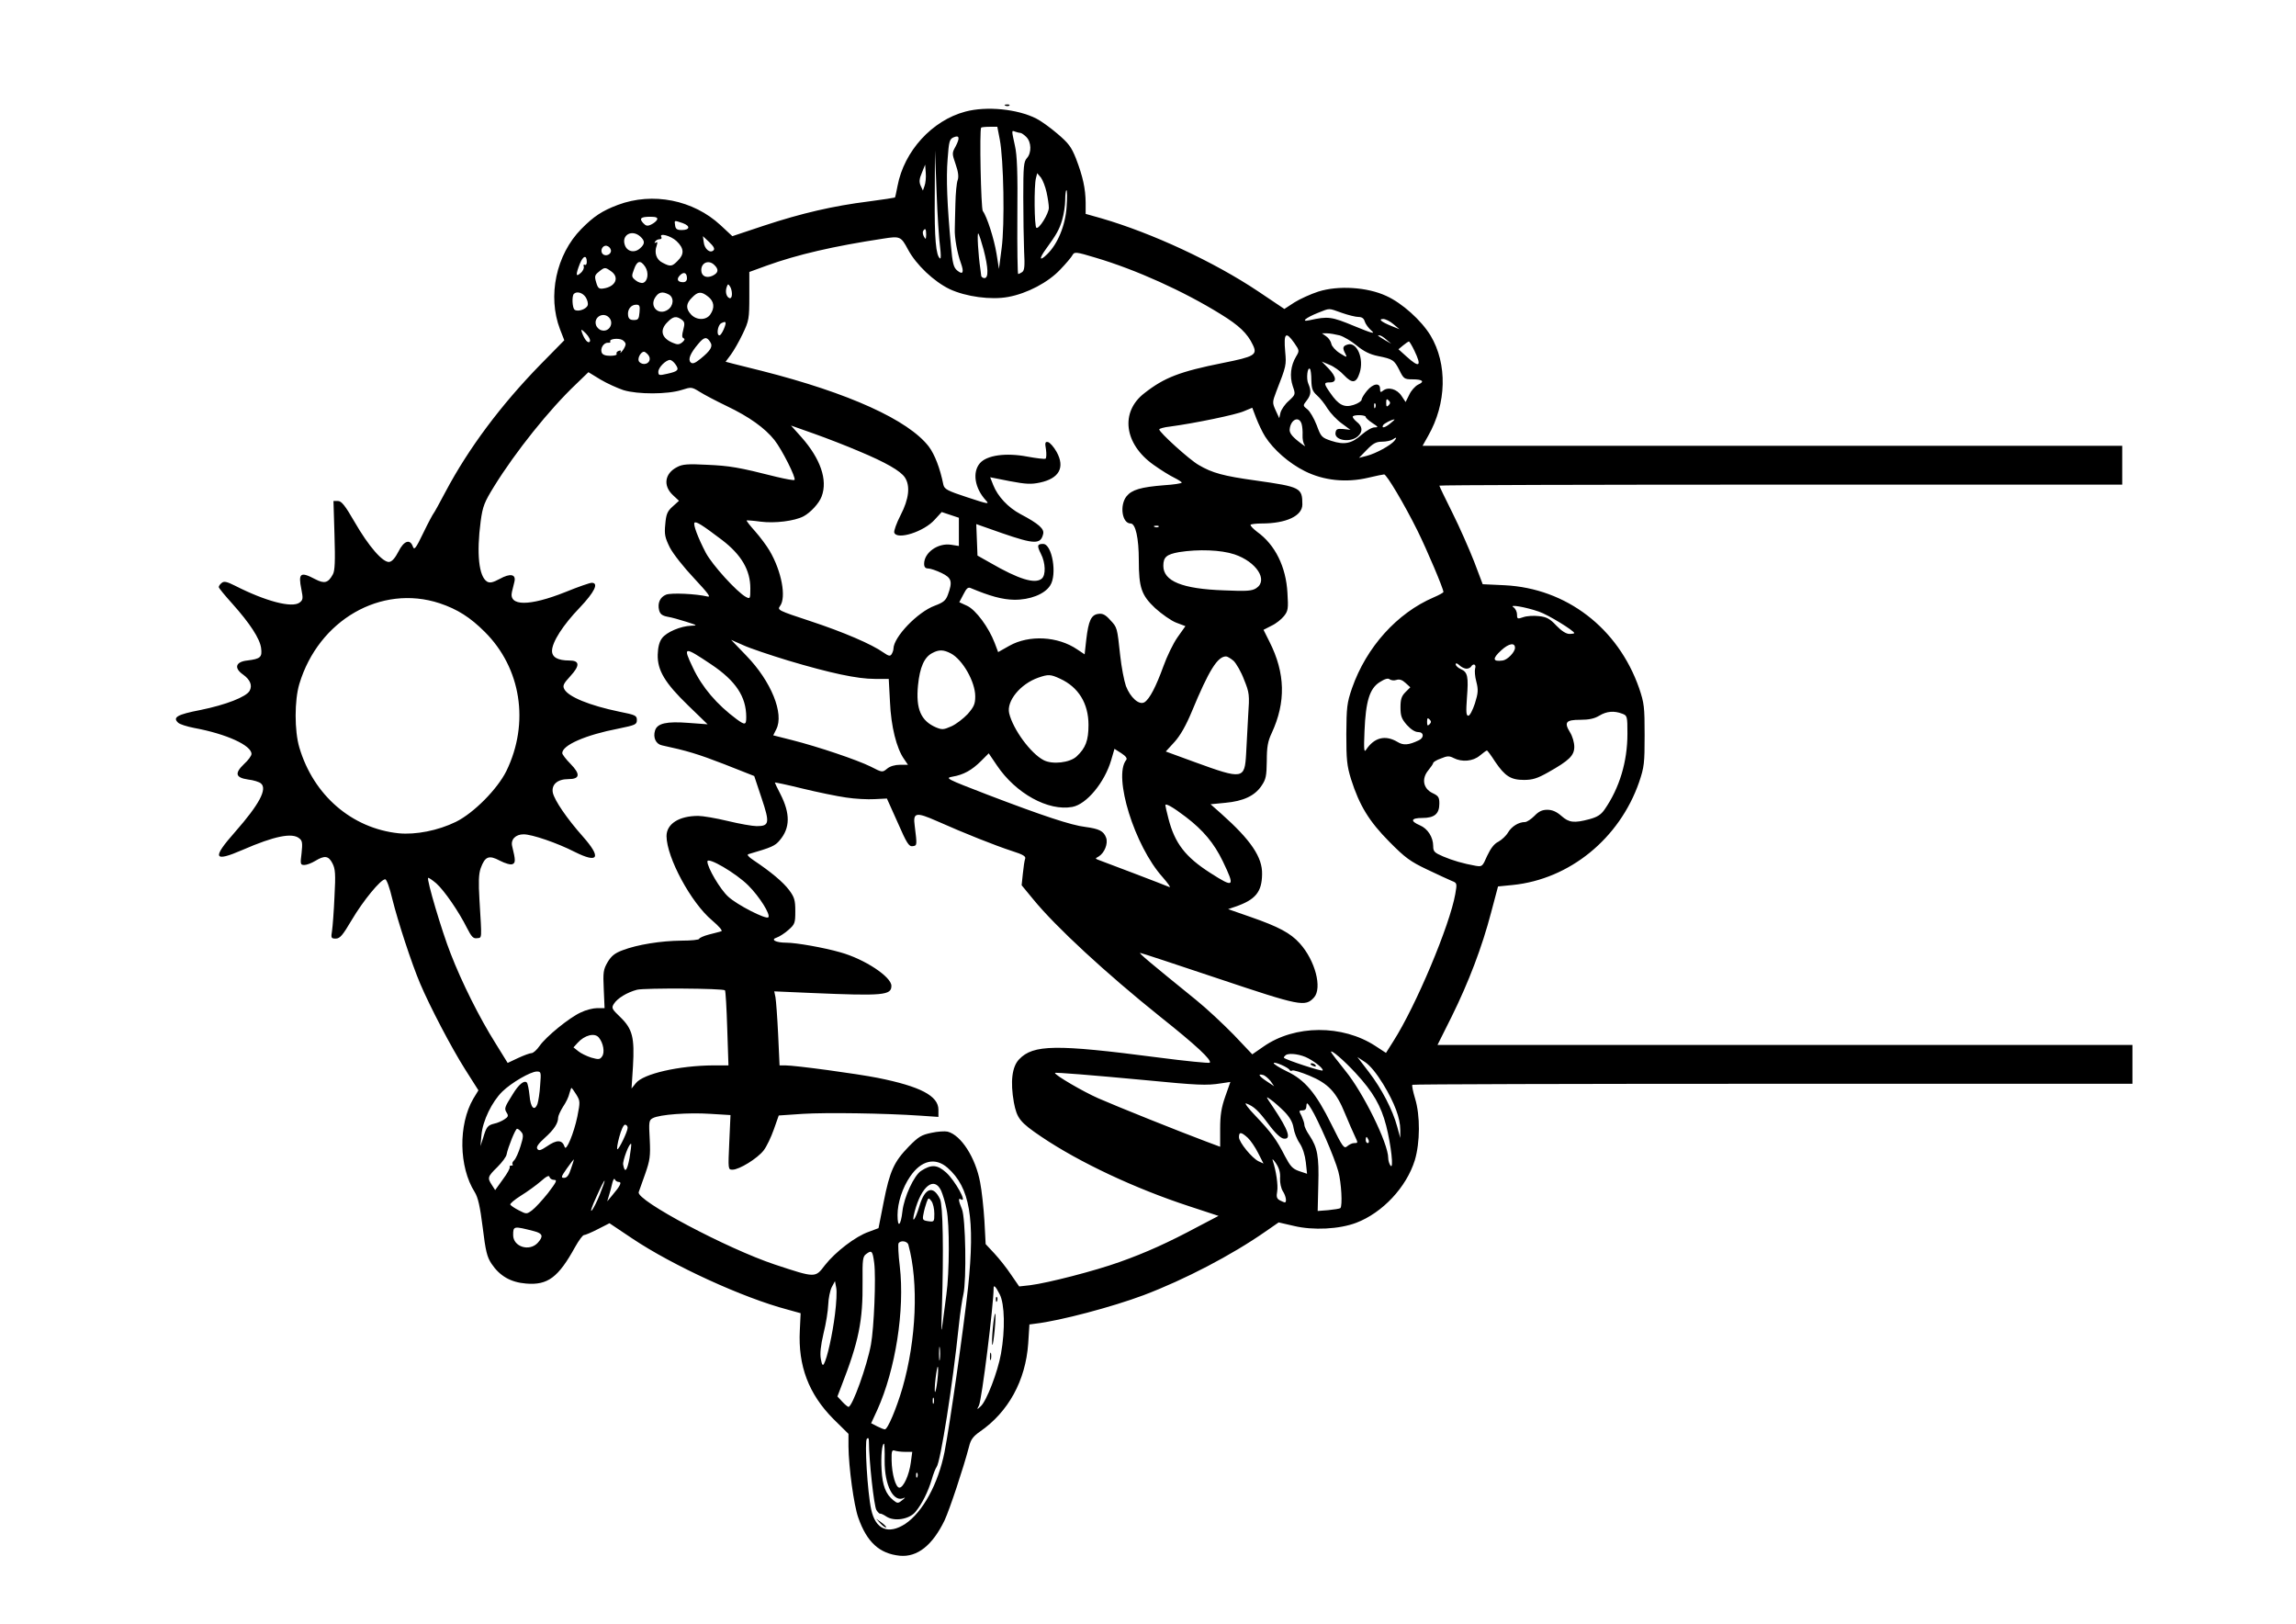 <?xml version="1.0" encoding="UTF-8" standalone="yes"?>
<svg version="1.0" xmlns="http://www.w3.org/2000/svg" width="1123" height="794" viewBox="0 0 1123 794" preserveAspectRatio="xMidYMid meet">
  <g transform="translate(0,794) scale(0.1,-0.1)" fill="#000000" stroke="none">
    <path d="M4918 7423 c7 -3 16 -2 19 1 4 3 -2 6 -13 5 -11 0 -14 -3 -6 -6z"/>
    <path d="M4721 7394 c-162 -43 -299 -193 -331 -363 -6 -30 -11 -56 -13 -57 -1
-1 -58 -10 -127 -19 -176 -22 -330 -58 -512 -118 l-156 -52 -58 54 c-133 123
-331 163 -502 99 -77 -29 -118 -56 -179 -118 -123 -125 -166 -328 -104 -490
l21 -54 -118 -120 c-192 -197 -350 -408 -463 -621 -29 -55 -55 -102 -58 -105
-3 -3 -26 -45 -50 -95 -38 -79 -45 -87 -52 -67 -14 38 -44 27 -70 -25 -16 -31
-31 -49 -45 -51 -31 -4 -101 76 -170 196 -46 80 -64 102 -81 102 l-22 0 5
-167 c4 -128 2 -174 -8 -192 -23 -42 -41 -47 -87 -23 -72 38 -83 29 -67 -50 9
-45 8 -52 -9 -65 -37 -27 -165 6 -316 83 -40 20 -54 23 -65 13 -8 -6 -14 -15
-14 -20 0 -5 30 -41 66 -81 86 -96 135 -171 141 -217 6 -45 -3 -53 -67 -61
-58 -6 -67 -37 -21 -69 35 -25 46 -53 32 -79 -16 -30 -117 -69 -240 -94 -114
-22 -138 -36 -110 -62 8 -8 43 -19 79 -26 157 -29 280 -85 280 -127 0 -9 -16
-31 -36 -49 -48 -46 -42 -67 19 -76 27 -3 55 -12 63 -19 33 -27 -9 -104 -125
-236 -116 -131 -107 -151 36 -89 156 68 243 85 277 56 15 -11 16 -24 11 -72
-7 -54 -6 -58 14 -58 11 0 35 9 53 20 46 28 65 25 84 -12 14 -27 16 -52 10
-162 -3 -72 -9 -148 -12 -168 -6 -35 -4 -38 18 -38 21 0 34 16 79 92 55 93
141 198 163 198 7 0 22 -41 35 -97 27 -109 94 -314 136 -413 48 -113 152 -312
219 -418 l66 -104 -25 -41 c-74 -127 -71 -334 7 -457 16 -26 26 -69 39 -173
14 -115 21 -144 43 -177 40 -60 94 -91 169 -97 106 -9 158 30 240 179 18 32
37 58 43 58 6 0 37 13 68 29 l57 29 112 -75 c199 -133 542 -290 758 -347 l65
-18 -4 -84 c-9 -173 43 -311 164 -433 l74 -73 0 -62 c1 -99 26 -287 48 -348
42 -120 104 -176 203 -186 86 -8 160 51 219 173 25 54 92 255 120 362 8 33 20
49 53 72 139 96 223 249 236 430 l6 94 30 4 c120 14 376 82 528 139 201 76
431 196 596 311 l65 45 74 -17 c95 -23 223 -16 305 15 129 49 246 174 287 306
26 87 27 219 1 303 -10 33 -16 63 -13 66 3 3 797 5 1764 5 l1758 0 0 95 0 95
-1699 0 -1700 0 69 138 c84 170 149 341 193 509 l34 128 71 7 c279 28 523 227
619 503 25 74 27 92 27 230 0 138 -2 156 -27 230 -103 294 -356 488 -658 503
l-107 5 -42 111 c-24 61 -71 168 -106 238 -35 70 -64 130 -64 133 0 3 752 5
1670 5 l1670 0 0 95 0 95 -1711 0 -1711 0 27 48 c91 159 95 352 12 491 -45 74
-139 159 -217 194 -93 43 -234 52 -332 21 -37 -12 -90 -36 -117 -53 l-49 -32
-128 86 c-217 145 -519 285 -766 357 l-78 22 0 56 c-1 68 -13 125 -47 214 -23
58 -37 76 -91 122 -35 30 -81 63 -103 74 -92 47 -244 62 -348 34z m169 -136
c19 -98 25 -416 9 -533 l-13 -100 -12 75 c-12 73 -47 182 -67 208 -9 12 -17
398 -8 408 2 2 21 4 42 4 l37 0 12 -62z m101 32 c5 0 18 -9 29 -20 25 -25 26
-77 3 -103 -16 -17 -18 -41 -18 -191 0 -94 2 -213 4 -264 4 -74 2 -95 -10
-103 -8 -5 -16 -9 -19 -9 -3 0 -5 127 -4 283 2 212 -1 298 -12 345 -17 78 -17
75 2 68 9 -3 20 -6 25 -6z m-317 -66 c-18 -32 -18 -35 0 -87 13 -37 16 -62 10
-78 -5 -13 -10 -64 -11 -114 -1 -49 -3 -106 -3 -125 -2 -42 13 -122 30 -167
16 -45 10 -59 -18 -36 -18 15 -23 34 -31 123 -18 194 -24 328 -16 423 6 84 9
96 28 105 30 13 33 -2 11 -44z m-76 -491 c4 -34 5 -60 0 -57 -20 13 -28 96
-26 304 l1 225 8 -205 c4 -113 12 -233 17 -267z m-76 298 l-8 -23 -11 24 c-8
18 -7 33 6 63 l16 40 3 -40 c2 -23 -1 -51 -6 -64z m597 -32 c6 -27 11 -61 11
-75 0 -28 -48 -106 -61 -98 -10 6 -12 207 -2 243 l6 24 18 -21 c9 -12 22 -45
28 -73z m98 -70 c-6 -92 -44 -183 -96 -233 -37 -36 -40 -22 -6 25 53 73 66 96
80 143 8 27 15 71 15 98 0 26 3 48 6 48 4 0 4 -36 1 -81z m-2003 -63 c-3 -7
-16 -18 -29 -24 -18 -9 -26 -7 -39 7 -21 23 -12 31 35 31 28 0 37 -4 33 -14z
m125 -17 c39 -14 36 -34 -5 -34 -22 0 -30 5 -32 23 -4 26 -5 25 37 11z m1191
-56 c-1 -24 -2 -26 -11 -10 -5 9 -7 22 -4 27 10 17 15 11 15 -17z m-1398 -10
c23 -21 23 -36 -1 -57 -27 -25 -64 -17 -75 16 -17 49 35 78 76 41z m1679 -64
c23 -89 25 -139 4 -139 -8 0 -16 6 -16 13 -1 6 -3 21 -4 32 -10 66 -17 179
-10 173 4 -4 15 -39 26 -79z m-1502 42 c37 -35 39 -64 6 -96 -28 -29 -36 -30
-74 -10 -31 15 -42 49 -29 84 5 16 4 20 -4 15 -7 -4 -8 -3 -4 4 4 7 14 12 22
12 8 0 12 5 9 10 -14 23 45 8 74 -19z m181 -45 c-17 -17 -45 7 -48 40 l-4 29
31 -29 c22 -21 28 -33 21 -40z m951 4 c40 -75 127 -157 204 -194 79 -37 203
-54 287 -38 92 17 195 71 254 134 28 29 55 61 60 71 9 16 16 16 112 -13 199
-59 431 -164 612 -276 91 -56 131 -94 158 -151 23 -48 9 -57 -147 -88 -210
-42 -286 -71 -384 -148 -119 -92 -99 -248 45 -350 35 -25 80 -53 101 -63 20
-10 37 -21 37 -24 0 -4 -39 -10 -87 -13 -113 -9 -157 -22 -183 -54 -35 -44
-22 -133 20 -133 24 0 40 -71 40 -180 0 -134 13 -171 80 -234 32 -29 79 -62
103 -71 l45 -17 -39 -55 c-21 -30 -52 -94 -69 -142 -36 -99 -67 -159 -92 -175
-26 -16 -69 22 -91 79 -9 26 -22 93 -28 149 -15 138 -14 137 -49 174 -22 25
-37 33 -57 30 -36 -4 -49 -33 -60 -126 l-8 -72 -36 24 c-95 65 -236 72 -332
18 l-55 -31 -17 45 c-29 76 -92 161 -134 181 l-39 18 20 38 c15 30 23 37 36
31 93 -39 154 -56 212 -57 77 -1 149 27 176 69 36 53 10 204 -34 204 -29 0
-31 -8 -11 -48 23 -44 25 -105 4 -122 -33 -27 -112 -3 -252 78 l-62 35 -3 77
-3 77 125 -44 c159 -55 190 -56 202 -5 7 25 -20 50 -111 98 -60 32 -111 86
-133 142 l-15 38 96 -19 c79 -15 105 -16 147 -7 95 20 124 74 82 150 -14 25
-33 46 -42 48 -14 3 -16 -3 -10 -36 3 -22 2 -42 -2 -45 -5 -3 -45 2 -89 10
-105 20 -198 7 -232 -32 -38 -44 -26 -122 29 -182 19 -20 12 -19 -91 15 -98
32 -112 40 -117 62 -16 80 -42 147 -71 186 -100 130 -391 262 -816 370 -56 14
-119 30 -140 35 l-38 10 26 35 c14 19 40 64 58 102 30 63 32 73 32 184 l0 118
85 31 c150 54 326 95 570 132 82 13 87 11 121 -53z m-1453 -3 c4 -20 -25 -34
-40 -19 -15 15 -1 44 19 40 10 -2 19 -11 21 -21z m-118 -58 c0 -11 -4 -17 -10
-14 -5 3 -7 0 -5 -8 3 -7 -3 -22 -15 -32 -24 -22 -25 -9 -4 45 16 40 34 45 34
9z m286 -24 c18 -28 13 -70 -10 -78 -8 -3 -25 2 -37 12 -20 16 -21 20 -8 54
15 43 32 47 55 12z m338 9 c23 -22 20 -39 -10 -53 -30 -13 -54 -1 -54 28 0 37
37 52 64 25z m-506 -30 c44 -30 23 -77 -38 -85 -20 -3 -26 2 -34 30 -9 30 -7
36 13 52 28 23 31 23 59 3z m372 -35 c0 -12 -7 -19 -19 -19 -27 0 -34 15 -15
34 19 19 34 12 34 -15z m220 -77 c0 -15 -5 -22 -12 -20 -16 6 -22 33 -13 56 5
14 7 14 15 2 6 -8 10 -25 10 -38z m-715 -16 c8 -13 13 -31 9 -40 -7 -18 -47
-32 -63 -21 -12 7 -15 68 -4 78 14 14 43 6 58 -17z m406 14 c27 -15 24 -56 -5
-75 -45 -30 -91 16 -61 61 17 26 35 30 66 14z m193 -11 c29 -23 33 -54 10 -87
-20 -29 -67 -29 -94 0 -27 29 -25 54 5 83 29 30 45 31 79 4z m-336 -76 c-3
-33 -6 -38 -28 -38 -18 0 -26 6 -28 23 -4 28 14 52 40 52 16 0 19 -6 16 -37z
m3435 -3 c31 -11 68 -20 81 -20 17 0 27 -7 31 -22 4 -13 19 -33 33 -45 21 -18
2 -13 -83 22 -113 47 -129 49 -220 29 -45 -10 -19 12 41 36 61 24 49 24 117 0z
m-3585 -22 c28 -28 1 -75 -37 -63 -11 3 -23 15 -26 26 -12 38 35 65 63 37z
m356 -11 c15 -11 16 -19 8 -50 -7 -26 -7 -37 1 -41 8 -3 6 -10 -6 -20 -15 -12
-24 -12 -45 -3 -57 23 -67 63 -27 102 27 28 43 31 69 12z m3481 -22 l30 -25
-40 16 c-49 20 -66 34 -39 34 10 0 33 -11 49 -25z m-3275 -25 c-7 -16 -16 -30
-21 -30 -16 0 -9 49 8 59 25 13 28 7 13 -29z m-655 -60 c-8 -12 -26 8 -39 45
-6 17 -2 16 20 -6 15 -16 23 -32 19 -39z m3667 30 c20 -6 58 -28 84 -50 34
-28 64 -43 103 -51 74 -15 80 -19 106 -70 20 -41 24 -44 63 -44 51 0 62 -11
28 -26 -14 -7 -34 -29 -43 -49 l-18 -36 -20 30 c-22 34 -66 46 -91 25 -11 -9
-14 -8 -14 10 0 31 -34 26 -64 -10 -14 -17 -26 -36 -26 -43 0 -7 -17 -19 -39
-26 -46 -15 -74 -1 -115 59 -32 46 -32 51 -1 51 35 0 32 27 -7 68 l-33 34 38
-16 c21 -8 53 -31 71 -51 40 -42 60 -39 76 11 23 70 -13 154 -59 139 -24 -7
-26 -17 -10 -46 9 -18 7 -18 -28 4 -21 13 -39 34 -41 45 -2 12 -13 29 -25 37
l-21 15 24 0 c14 0 42 -5 62 -10z m-221 -38 c25 -36 25 -38 8 -66 -26 -44 -32
-96 -16 -144 14 -41 14 -41 -19 -72 -19 -16 -37 -43 -41 -58 l-6 -27 -18 39
c-16 36 -16 40 3 90 50 128 50 130 44 197 -8 91 3 101 45 41z m450 17 l24 -20
-30 17 c-39 24 -40 24 -28 24 6 0 21 -9 34 -21z m-3721 -22 c0 -7 -7 -22 -16
-33 -8 -10 -13 -13 -9 -7 4 9 1 11 -9 7 -9 -3 -13 -10 -10 -15 3 -5 -11 -9
-31 -9 -24 0 -38 5 -42 16 -8 21 10 49 31 48 9 -1 14 2 11 6 -7 12 37 18 58 8
9 -5 17 -14 17 -21z m414 10 c14 -21 2 -41 -47 -81 -28 -23 -40 -27 -49 -18
-14 14 -2 44 37 90 29 35 42 37 59 9z m3444 -42 c37 -77 25 -86 -38 -29 l-40
36 23 19 c12 10 24 18 28 19 3 0 15 -20 27 -45z m-3748 -20 c17 -20 5 -45 -20
-45 -11 0 -23 7 -26 15 -6 15 11 45 26 45 4 0 13 -7 20 -15z m134 -47 c19 -27
13 -34 -41 -46 -39 -9 -43 -8 -43 10 0 21 36 57 57 58 6 0 19 -10 27 -22z
m3110 -78 c1 -41 6 -54 27 -73 14 -12 38 -41 52 -65 15 -23 46 -56 70 -73 l42
-31 -35 4 c-30 2 -35 0 -38 -19 -5 -37 73 -49 109 -17 26 23 24 49 -6 72 -13
11 -21 22 -18 26 10 9 63 7 63 -3 0 -5 15 -18 33 -30 29 -19 30 -21 10 -21
-13 0 -40 -16 -62 -35 -49 -44 -85 -52 -149 -31 -48 16 -51 20 -72 77 -13 33
-33 68 -45 77 -23 18 -23 19 -4 43 22 28 23 48 8 83 -11 24 -4 84 8 72 4 -3 7
-29 7 -56z m-3364 -48 c69 -21 215 -21 284 1 47 15 49 15 88 -9 22 -14 81 -45
133 -70 109 -52 186 -107 233 -166 37 -47 107 -186 98 -195 -3 -3 -42 4 -88
15 -186 47 -228 54 -339 59 -94 5 -121 3 -147 -11 -61 -31 -70 -91 -21 -137
l30 -28 -31 -28 c-26 -23 -32 -38 -36 -86 -5 -50 -2 -65 22 -114 16 -31 68
-97 119 -151 69 -74 84 -94 65 -89 -55 13 -176 19 -202 9 -30 -12 -43 -42 -34
-77 5 -18 15 -26 41 -31 20 -3 61 -15 93 -25 53 -17 55 -18 22 -19 -51 -2
-120 -31 -142 -61 -13 -17 -20 -44 -21 -80 -2 -77 35 -139 150 -250 l94 -91
-95 7 c-105 8 -151 -2 -162 -37 -11 -35 4 -67 34 -73 121 -26 175 -42 304 -92
l147 -58 36 -108 c41 -122 38 -137 -24 -137 -20 0 -83 11 -141 25 -58 14 -123
25 -145 25 -94 0 -155 -39 -155 -99 1 -105 120 -326 223 -412 34 -29 53 -51
45 -53 -7 -2 -34 -10 -60 -16 -27 -7 -48 -17 -48 -21 0 -5 -39 -9 -87 -9 -100
-1 -215 -19 -288 -47 -38 -14 -55 -28 -73 -58 -21 -36 -23 -50 -19 -132 l4
-93 -36 0 c-20 0 -56 -9 -80 -21 -56 -25 -171 -119 -202 -164 -13 -19 -31 -35
-39 -35 -8 0 -38 -11 -66 -24 l-51 -24 -60 97 c-78 124 -164 296 -219 438 -43
109 -118 362 -110 370 2 2 20 -10 40 -27 39 -35 109 -136 150 -218 22 -43 31
-53 49 -50 25 3 24 -11 12 188 -5 86 -4 125 6 154 21 58 40 66 94 37 25 -13
52 -21 61 -17 16 6 16 19 -1 88 -8 33 17 58 56 58 41 0 164 -42 250 -86 116
-58 132 -29 40 75 -79 89 -138 176 -147 214 -8 40 22 67 76 67 57 0 60 24 10
75 -22 22 -40 46 -40 52 0 39 114 89 275 120 83 17 90 20 90 42 0 22 -7 25
-87 41 -144 30 -248 72 -268 110 -9 17 -4 27 30 64 47 51 46 76 -5 76 -57 0
-85 16 -85 47 0 43 54 127 136 212 72 76 94 121 58 121 -9 0 -67 -20 -128 -45
-178 -71 -279 -70 -262 1 3 13 9 35 12 49 9 37 -20 43 -72 14 -34 -18 -48 -21
-62 -13 -40 25 -52 137 -31 295 10 74 18 93 66 171 104 168 270 376 401 500
l60 58 59 -36 c32 -19 83 -42 113 -52z m3742 -74 c-9 -9 -12 -7 -12 12 0 19 3
21 12 12 9 -9 9 -15 0 -24z m-65 -10 c-3 -8 -6 -5 -6 6 -1 11 2 17 5 13 3 -3
4 -12 1 -19z m-539 -143 c41 -64 116 -130 194 -169 92 -46 202 -58 311 -32 38
9 72 16 77 16 12 0 98 -144 163 -275 47 -95 127 -284 127 -300 0 -3 -21 -15
-47 -26 -180 -77 -330 -244 -400 -444 -25 -73 -27 -93 -28 -225 0 -125 3 -155
23 -220 41 -129 88 -206 187 -306 78 -79 103 -97 185 -136 52 -25 107 -50 121
-56 26 -10 26 -12 17 -64 -27 -153 -192 -546 -303 -720 l-36 -57 -52 34 c-161
105 -394 104 -547 -3 l-55 -38 -91 96 c-51 52 -133 129 -184 170 -227 184
-282 230 -273 230 5 0 177 -57 383 -126 400 -134 424 -139 467 -92 41 46 6
181 -70 265 -45 50 -103 81 -241 129 l-109 38 35 12 c99 34 130 72 131 159 2
83 -55 167 -200 296 l-52 46 72 7 c88 8 144 34 177 83 22 32 25 48 26 122 0
68 5 96 24 136 70 151 67 293 -11 447 l-29 58 39 20 c22 10 49 32 61 47 20 25
22 36 17 114 -7 127 -60 235 -148 298 -21 16 -35 31 -32 35 3 3 28 6 54 6 120
0 199 37 199 93 0 82 -9 86 -227 117 -159 22 -214 37 -280 76 -46 26 -193 160
-193 174 0 4 24 11 53 14 120 16 323 58 361 75 l41 17 19 -50 c11 -28 30 -69
44 -91z m178 63 c4 -13 6 -38 5 -56 -1 -18 3 -41 11 -50 7 -9 -7 0 -32 20 -33
26 -44 43 -42 59 5 48 45 66 58 27z m435 2 c-25 -21 -46 -27 -36 -9 6 9 41 27
55 28 3 0 -6 -9 -19 -19z m-2601 -136 c132 -55 205 -97 226 -129 27 -41 20
-105 -21 -184 -20 -39 -34 -78 -31 -86 14 -37 146 5 198 64 l34 37 42 -14 42
-14 0 -69 0 -69 -38 6 c-64 10 -132 -38 -132 -93 0 -16 6 -23 20 -23 11 0 40
-10 65 -22 50 -24 55 -42 31 -107 -10 -27 -21 -37 -64 -53 -84 -31 -201 -153
-202 -210 0 -7 -4 -19 -9 -27 -7 -11 -14 -10 -40 8 -56 40 -195 100 -359 154
-155 51 -161 54 -147 73 32 42 8 171 -51 271 -14 24 -46 67 -70 94 -25 28 -44
52 -42 54 2 1 32 -1 68 -6 70 -9 166 3 210 26 34 18 77 64 89 98 30 80 -6 184
-99 289 l-51 57 113 -40 c62 -22 160 -60 218 -85z m2620 50 c-20 -23 -89 -61
-134 -73 l-39 -10 38 39 c31 32 46 40 75 40 19 0 42 5 50 10 21 14 24 12 10
-6z m-3288 -485 c94 -72 138 -147 138 -236 0 -52 -1 -53 -22 -42 -44 24 -164
156 -196 216 -38 73 -63 139 -55 147 8 7 36 -10 135 -85z m2135 65 c-3 -3 -12
-4 -19 -1 -8 3 -5 6 6 6 11 1 17 -2 13 -5z m371 -135 c107 -36 166 -126 107
-165 -21 -14 -46 -16 -158 -11 -205 7 -297 45 -297 120 0 43 16 56 77 67 95
15 205 11 271 -11z m-3888 -239 c87 -29 150 -69 221 -140 178 -177 220 -445
106 -680 -44 -89 -160 -206 -247 -249 -88 -43 -197 -64 -280 -56 -229 24 -417
186 -486 420 -24 81 -24 230 0 310 94 313 400 489 686 395z m5377 -41 c45 -15
173 -94 173 -105 0 -2 -11 -4 -24 -4 -16 0 -39 15 -64 41 -31 33 -47 42 -85
46 -25 3 -59 1 -76 -5 -29 -10 -31 -9 -31 13 0 13 -8 29 -17 35 -26 16 58 2
124 -21z m-3673 -239 c208 -62 339 -90 425 -90 l68 0 6 -112 c5 -120 32 -228
69 -280 l19 -28 -39 0 c-24 0 -49 -7 -63 -19 -23 -19 -24 -19 -80 10 -67 33
-256 97 -386 130 l-91 23 15 30 c39 76 -25 234 -146 359 l-75 78 59 -26 c32
-15 131 -48 219 -75z m3556 62 c0 -21 -37 -59 -60 -62 -50 -7 -52 9 -7 50 37
34 67 39 67 12z m-3930 -82 c119 -80 170 -157 170 -257 0 -39 -6 -40 -47 -10
-96 71 -169 156 -214 252 -50 105 -45 106 91 15z m1170 55 c58 -30 120 -139
120 -210 0 -38 -6 -51 -37 -87 -21 -22 -57 -50 -80 -60 -38 -17 -46 -17 -75
-5 -74 32 -99 90 -88 205 9 90 31 139 71 159 32 17 54 16 89 -2z m1384 -37
c13 -13 37 -54 51 -92 26 -64 27 -74 20 -175 -3 -58 -8 -142 -10 -186 -7 -126
-15 -128 -251 -42 l-142 52 43 47 c28 31 56 80 85 150 83 200 125 268 167 268
6 0 23 -10 37 -22z m1139 -38 c9 0 19 5 22 10 11 18 27 11 20 -9 -3 -11 -1
-40 6 -65 10 -39 9 -55 -7 -106 -11 -33 -25 -60 -32 -60 -11 0 -12 18 -7 88 8
103 4 125 -30 140 -14 6 -25 17 -25 23 0 8 7 6 18 -4 10 -10 26 -17 35 -17z
m-1988 -49 c90 -41 139 -121 139 -226 0 -76 -14 -113 -58 -154 -33 -31 -119
-41 -162 -18 -63 33 -149 150 -168 229 -14 59 54 143 142 174 49 17 60 17 107
-5z m1645 -6 c15 5 29 0 45 -15 l23 -21 -24 -24 c-19 -19 -24 -35 -24 -74 0
-42 5 -56 31 -86 20 -22 40 -35 56 -35 27 0 30 -27 3 -40 -50 -24 -76 -26
-105 -8 -59 35 -113 22 -153 -38 -10 -16 -12 -1 -8 91 6 146 25 208 74 239 25
16 41 21 49 14 7 -5 22 -7 33 -3z m1104 -165 c25 -9 26 -12 26 -98 0 -137 -39
-266 -112 -371 -18 -26 -37 -37 -74 -47 -75 -20 -100 -17 -137 16 -24 21 -45
30 -69 30 -25 0 -42 -8 -63 -30 -16 -16 -37 -30 -46 -30 -31 0 -65 -21 -83
-51 -9 -16 -31 -36 -47 -45 -21 -10 -38 -33 -55 -69 -23 -53 -25 -54 -56 -49
-62 11 -113 26 -160 46 -42 18 -48 24 -48 50 0 44 -27 86 -65 102 -49 21 -44
36 12 36 59 0 83 20 83 70 0 31 -4 38 -34 52 -45 22 -54 70 -20 111 13 16 24
32 24 36 0 4 17 15 38 22 31 13 41 13 62 2 41 -21 95 -16 128 12 17 14 32 25
35 25 2 0 21 -25 40 -55 48 -71 77 -89 141 -89 41 0 65 7 118 37 103 58 128
82 128 125 0 21 -9 52 -21 71 -30 49 -20 61 50 61 43 0 70 6 93 20 36 22 73
25 112 10z m-942 -52 c-9 -9 -12 -7 -12 12 0 19 3 21 12 12 9 -9 9 -15 0 -24z
m-1484 -175 c-64 -80 41 -420 179 -573 26 -30 41 -51 33 -48 -28 12 -325 125
-345 132 -19 7 -19 8 -2 17 29 17 48 64 37 93 -12 32 -34 43 -101 52 -69 8
-210 55 -477 157 -205 79 -211 82 -173 89 54 9 95 32 140 77 l37 37 40 -59
c92 -137 251 -225 369 -203 70 13 158 120 190 229 l16 55 33 -21 c23 -15 31
-26 24 -34z m-1370 -183 c44 -7 107 -10 140 -8 l60 3 53 -118 c44 -101 55
-118 73 -115 22 3 22 3 10 100 -9 65 6 68 108 23 137 -61 289 -121 366 -146
57 -18 71 -27 66 -39 -3 -8 -8 -41 -11 -72 l-6 -57 56 -68 c110 -135 357 -363
623 -576 175 -139 253 -212 241 -224 -4 -3 -118 8 -255 26 -498 65 -608 63
-677 -9 -35 -36 -44 -109 -26 -211 15 -78 29 -97 136 -169 184 -124 456 -252
722 -339 l143 -47 -103 -54 c-140 -75 -252 -126 -382 -172 -120 -43 -349 -102
-436 -113 l-54 -6 -40 58 c-21 32 -58 78 -81 103 l-43 46 -6 114 c-4 63 -13
148 -21 188 -22 120 -93 231 -159 248 -13 3 -49 1 -80 -6 -48 -10 -63 -19
-110 -67 -72 -74 -93 -119 -123 -272 l-25 -127 -48 -18 c-64 -22 -163 -98
-214 -163 -48 -63 -45 -63 -245 3 -234 78 -679 314 -666 354 3 8 17 49 32 90
23 66 26 86 22 168 -5 86 -4 94 15 104 34 18 174 28 281 21 l99 -6 -6 -134
c-6 -132 -6 -133 16 -133 33 0 122 55 152 94 15 19 37 66 50 103 l24 68 118 8
c115 7 400 3 576 -9 l87 -6 0 35 c0 68 -88 114 -297 156 -101 20 -402 61 -452
61 l-28 0 -7 152 c-4 83 -10 164 -13 181 l-6 29 184 -8 c351 -15 389 -11 389
35 0 44 -131 131 -250 164 -80 23 -216 47 -264 47 -52 0 -79 15 -47 25 12 4
38 20 57 37 32 28 34 34 34 92 0 53 -4 68 -30 103 -29 39 -90 90 -174 146 -26
17 -34 28 -25 30 113 33 130 40 153 68 51 60 52 130 3 226 -15 29 -27 54 -27
56 0 2 61 -11 134 -29 74 -18 171 -38 214 -44z m1662 -95 c85 -65 138 -128
181 -217 61 -127 56 -132 -61 -57 -122 78 -174 145 -205 266 -8 31 -15 61 -15
65 0 12 37 -9 100 -57z m-2140 -335 c56 -56 110 -143 98 -156 -12 -11 -153 61
-196 101 -39 35 -102 142 -102 172 0 25 140 -57 200 -117z m-114 -513 c3 -3 8
-87 11 -186 l6 -181 -74 0 c-168 -1 -343 -41 -379 -87 l-21 -26 7 109 c8 140
-2 182 -62 240 -41 39 -44 45 -32 64 17 28 65 57 114 70 39 9 420 7 430 -3z
m-617 -231 c22 -26 30 -73 16 -92 -11 -16 -17 -16 -53 -6 -22 7 -51 21 -63 31
l-24 19 20 22 c34 38 84 51 104 26z m3703 -175 c84 -91 123 -159 148 -256 24
-94 38 -218 21 -195 -6 8 -11 25 -11 37 0 72 -123 321 -210 427 -38 47 -70 89
-70 92 0 13 63 -41 122 -105z m-232 73 c39 -21 75 -52 69 -59 -6 -5 -177 51
-189 62 -2 2 2 8 10 14 18 11 74 3 110 -17z m365 -125 c57 -94 84 -168 84
-224 l0 -40 -15 55 c-22 82 -76 186 -139 268 l-56 73 38 -25 c25 -17 56 -55
88 -107z m-457 68 c2 -4 8 -5 13 -2 4 3 42 -8 83 -25 93 -39 132 -80 175 -186
18 -43 39 -92 47 -108 17 -36 17 -36 -3 -36 -9 0 -24 -7 -33 -15 -16 -14 -22
-6 -78 107 -75 152 -130 218 -218 259 -35 17 -64 35 -64 40 0 10 73 -21 78
-34z m-3666 -74 c-2 -38 -9 -78 -13 -91 -15 -39 -34 -19 -39 41 -3 30 -9 59
-13 63 -13 13 -40 -9 -69 -57 -41 -65 -42 -70 -30 -90 10 -15 8 -21 -11 -33
-12 -8 -34 -18 -50 -21 -32 -8 -38 -16 -54 -70 l-13 -40 5 55 c6 69 51 162
102 212 44 43 138 98 169 98 21 0 21 -4 16 -67z m2958 25 c257 -25 302 -27
371 -16 l47 7 -25 -71 c-19 -54 -25 -91 -25 -158 l0 -88 -67 25 c-131 49 -438
172 -529 212 -75 33 -212 113 -212 124 0 4 183 -11 440 -35z m614 -4 l18 -26
-36 24 c-38 25 -47 39 -18 31 9 -2 25 -16 36 -29z m-3395 -67 c19 -31 19 -36
5 -107 -17 -82 -55 -173 -62 -149 -12 36 -38 37 -87 3 -30 -20 -40 -23 -47
-12 -6 9 5 25 36 53 46 41 66 72 66 100 0 8 11 32 24 53 14 20 28 49 31 65 4
15 9 27 10 27 2 0 13 -15 24 -33z m3464 -84 c26 -27 40 -52 44 -79 3 -21 16
-55 30 -75 15 -23 26 -58 30 -93 l6 -56 -39 13 c-32 11 -43 24 -69 73 -41 81
-68 117 -144 197 -36 37 -56 65 -46 61 38 -14 60 -35 110 -102 31 -42 59 -68
73 -70 40 -6 25 40 -50 152 -38 56 -39 58 -12 38 16 -11 46 -38 67 -59z m202
-132 c25 -57 53 -129 61 -160 15 -55 21 -168 10 -179 -4 -3 -30 -7 -59 -10
l-52 -4 3 128 c4 139 -4 182 -43 241 -14 20 -25 43 -25 52 0 9 -7 28 -14 44
-14 25 -13 27 5 27 13 0 19 7 19 23 1 18 5 15 25 -18 14 -22 45 -87 70 -144z
m-3415 54 c0 -18 -42 -105 -50 -105 -4 0 0 27 9 60 9 34 21 60 28 60 7 0 13
-7 13 -15z m-520 -21 c11 -12 10 -25 -4 -69 -9 -30 -23 -61 -31 -69 -8 -7 -11
-16 -8 -20 4 -3 1 -6 -6 -6 -7 0 -10 -3 -8 -7 3 -5 -12 -32 -33 -60 l-38 -53
-16 25 c-23 35 -21 41 27 88 23 23 44 51 45 62 7 35 43 125 51 125 5 0 14 -7
21 -16z m3553 -28 c14 -13 37 -47 51 -75 l26 -51 -24 11 c-32 15 -96 93 -96
118 0 27 11 26 43 -3z m591 -11 c3 -8 1 -15 -4 -15 -6 0 -10 7 -10 15 0 8 2
15 4 15 2 0 6 -7 10 -15z m-3615 -89 c-12 -63 -23 -75 -31 -31 -3 20 31 109
39 101 2 -2 -2 -33 -8 -70z m3182 -98 c-1 -23 5 -50 14 -64 15 -23 20 -54 9
-54 -3 0 -14 5 -24 10 -15 8 -18 17 -13 44 5 30 -5 100 -22 151 -4 11 3 5 16
-14 16 -24 22 -46 20 -73z m-3468 47 c-10 -32 -20 -45 -34 -45 -16 0 -15 5 13
45 18 25 33 45 34 45 2 0 -4 -20 -13 -45z m1842 4 c109 -96 135 -247 100 -585
-21 -195 -89 -671 -115 -804 -31 -157 -107 -295 -192 -352 -83 -54 -146 -28
-167 71 -18 83 -33 333 -21 345 7 7 10 3 10 -13 0 -90 25 -319 37 -336 7 -11
16 -19 18 -17 3 1 17 -5 30 -14 39 -26 113 -14 143 23 32 39 61 97 79 157 8
28 19 56 24 62 19 23 79 403 109 694 6 58 16 125 22 150 16 71 11 374 -7 417
-17 41 -19 57 -5 48 34 -21 -28 91 -72 131 -44 39 -72 41 -123 8 -34 -22 -83
-127 -91 -197 -8 -72 -24 -85 -24 -19 0 60 24 134 62 189 54 79 123 95 183 42z
m-1924 -59 c16 0 10 -11 -31 -65 -28 -35 -63 -73 -78 -84 -26 -19 -27 -19 -64
0 -20 10 -39 23 -42 28 -3 4 20 24 52 44 31 19 75 51 97 70 28 25 41 31 43 21
2 -8 12 -14 23 -14z m315 -10 c17 0 9 -18 -31 -65 l-25 -30 9 30 c5 17 13 44
16 60 4 17 10 24 12 18 3 -7 11 -13 19 -13z m-92 -61 c-14 -35 -32 -71 -40
-79 -8 -8 2 22 23 67 20 45 38 81 40 79 2 -1 -9 -32 -23 -67z m1669 19 c8 -18
21 -60 27 -93 15 -71 14 -309 -1 -415 -5 -41 -14 -106 -19 -145 -6 -52 -7 -31
-3 77 9 278 5 505 -9 534 -33 69 -74 56 -100 -31 -21 -72 -42 -97 -24 -29 33
124 95 173 129 102z m-33 -113 c0 -40 -1 -41 -30 -37 -27 4 -29 7 -23 36 3 17
10 42 15 56 9 24 10 24 24 6 8 -11 14 -38 14 -61z m-1957 -86 c42 -11 46 -25
17 -57 -41 -44 -120 -19 -120 38 0 45 2 45 103 19z m1830 -66 c51 -185 39
-465 -29 -701 -29 -99 -72 -202 -86 -202 -5 0 -22 7 -38 15 l-29 15 30 65 c89
197 135 488 110 703 -7 56 -9 107 -6 112 10 16 43 11 48 -7z m-167 -90 c9 -71
-1 -317 -16 -398 -19 -104 -91 -305 -110 -305 -3 0 -17 11 -30 25 l-24 26 18
47 c87 223 107 322 105 516 -1 105 1 121 17 133 28 21 32 17 40 -44z m-192
-250 c-12 -98 -38 -215 -54 -243 -6 -10 -10 -4 -15 24 -5 26 -1 65 13 125 12
47 22 111 23 141 1 30 9 69 17 85 l16 30 6 -32 c4 -17 1 -76 -6 -130z m806 97
c24 -47 27 -173 6 -290 -16 -90 -71 -232 -99 -257 -19 -18 -20 -17 -9 3 14 26
72 493 72 575 0 18 10 8 30 -31z m-293 -317 c-2 -16 -4 -3 -4 27 0 30 2 43 4
28 2 -16 2 -40 0 -55z m-12 -103 c-4 -34 -9 -59 -12 -57 -2 3 -1 33 3 66 4 34
9 60 11 57 3 -3 2 -32 -2 -66z m-18 -112 c-3 -7 -5 -2 -5 12 0 14 2 19 5 13 2
-7 2 -19 0 -25z m-240 -280 c-1 -123 44 -209 95 -183 7 4 4 -1 -6 -9 -23 -19
-26 -19 -46 -3 -37 29 -54 72 -58 149 -4 68 2 128 12 128 2 0 4 -37 3 -82z
m100 42 l35 0 -7 -52 c-8 -61 -36 -123 -56 -123 -18 0 -37 67 -38 134 -1 44 2
52 15 47 9 -3 31 -6 51 -6z m60 -122 c-3 -8 -6 -5 -6 6 -1 11 2 17 5 13 3 -3
4 -12 1 -19z"/>
    <path d="M6410 2736 c0 -2 7 -7 16 -10 8 -3 12 -2 9 4 -6 10 -25 14 -25 6z"/>
    <path d="M4307 489 c12 -12 24 -21 27 -18 2 2 -8 13 -22 23 l-27 19 22 -24z"/>
    <path d="M4871 1584 c0 -11 3 -14 6 -6 3 7 2 16 -1 19 -3 4 -6 -2 -5 -13z"/>
    <path d="M4856 1444 c-4 -42 -5 -78 -2 -81 2 -2 7 30 11 72 4 42 5 78 3 81 -3
2 -8 -30 -12 -72z"/>
    <path d="M4842 1305 c0 -16 2 -22 5 -12 2 9 2 23 0 30 -3 6 -5 -1 -5 -18z"/>
  </g>
</svg>